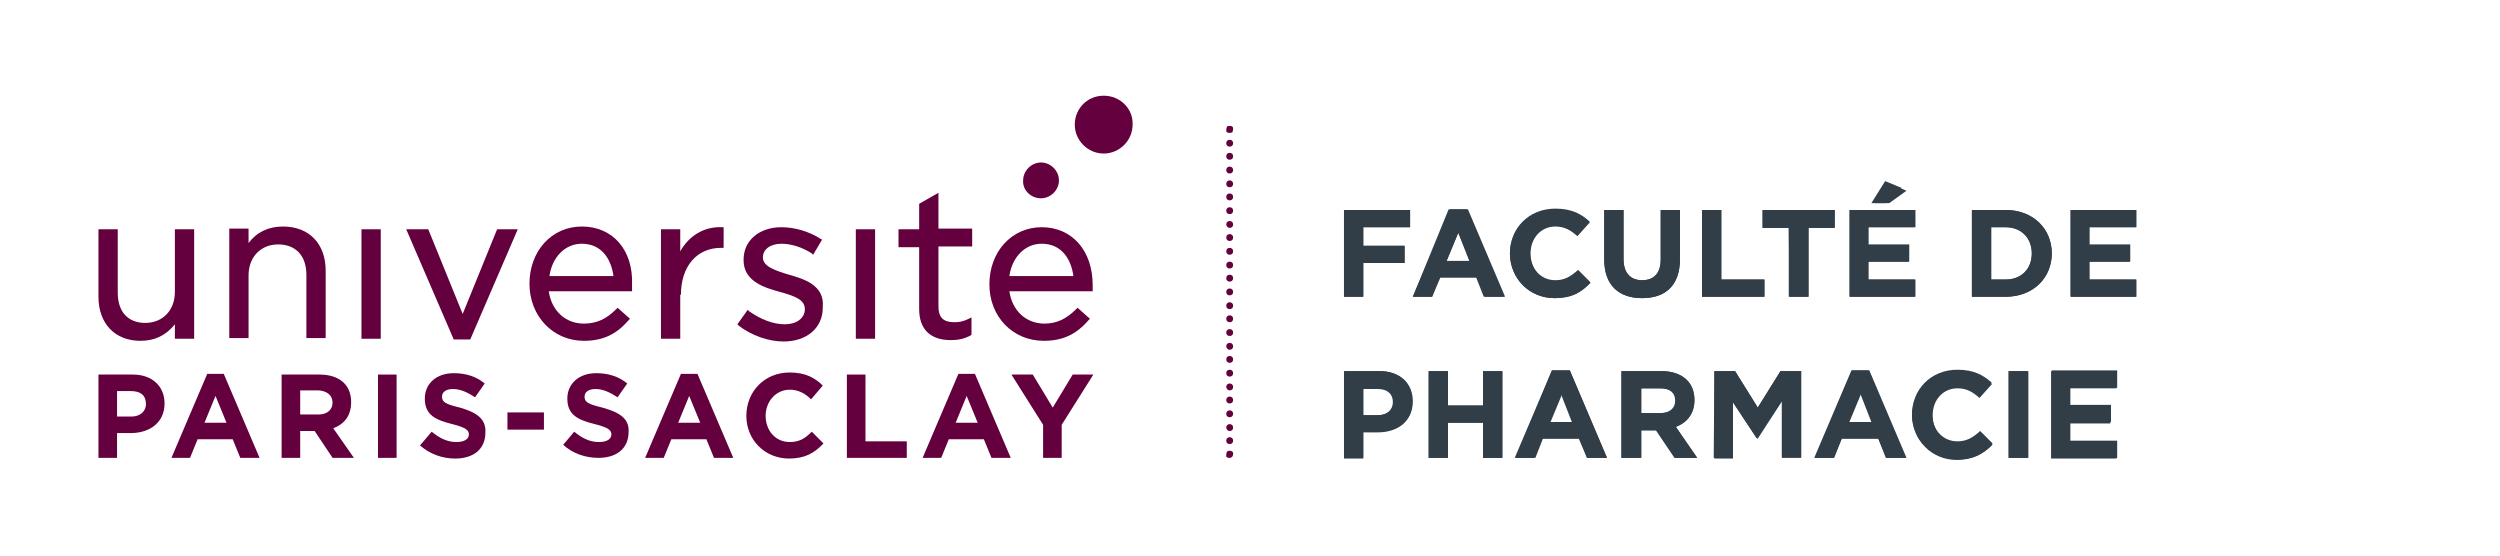<?xml version="1.0" encoding="utf-8"?>
<!-- Generator: Adobe Illustrator 24.3.0, SVG Export Plug-In . SVG Version: 6.00 Build 0)  -->
<svg version="1.0" id="Layer_1" xmlns="http://www.w3.org/2000/svg" xmlns:xlink="http://www.w3.org/1999/xlink" x="0px" y="0px"
	 viewBox="0 0 363.1 80.7" style="enable-background:new 0 0 363.1 80.7;" xml:space="preserve">
<style type="text/css">
	.st0{clip-path:url(#SVGID_2_);fill:none;}
	.st1{clip-path:url(#SVGID_4_);fill:#63003D;}
	.st2{clip-path:url(#SVGID_6_);fill:#63003D;}
	.st3{clip-path:url(#SVGID_8_);fill:#63003D;}
	.st4{clip-path:url(#SVGID_10_);fill:#63003D;}
	.st5{clip-path:url(#SVGID_12_);fill:#63003D;}
	.st6{clip-path:url(#SVGID_14_);fill:#63003D;}
	.st7{clip-path:url(#SVGID_16_);fill:#63003D;}
	.st8{clip-path:url(#SVGID_18_);fill:#63003D;}
	.st9{clip-path:url(#SVGID_20_);fill:#63003D;}
	.st10{clip-path:url(#SVGID_22_);fill:#63003D;}
	.st11{clip-path:url(#SVGID_24_);fill:#63003D;}
	.st12{clip-path:url(#SVGID_26_);fill:#63003D;}
	.st13{clip-path:url(#SVGID_28_);fill:#63003D;}
	.st14{clip-path:url(#SVGID_30_);fill:#63003D;}
	.st15{clip-path:url(#SVGID_32_);fill:#63003D;}
	.st16{clip-path:url(#SVGID_34_);fill:#63003D;}
	.st17{clip-path:url(#SVGID_36_);fill:#63003D;}
	.st18{clip-path:url(#SVGID_38_);fill:#63003D;}
	.st19{clip-path:url(#SVGID_40_);fill:#63003D;}
	.st20{clip-path:url(#SVGID_42_);fill:#63003D;}
	.st21{clip-path:url(#SVGID_44_);fill:#63003D;}
	.st22{clip-path:url(#SVGID_46_);fill:#63003D;}
	.st23{clip-path:url(#SVGID_48_);fill:#63003D;}
	.st24{clip-path:url(#SVGID_50_);fill:#63003D;}
	.st25{clip-path:url(#SVGID_52_);fill:#63003D;}
	.st26{clip-path:url(#SVGID_54_);fill:#63003D;}
	.st27{clip-path:url(#SVGID_56_);fill:#63003D;}
	.st28{enable-background:new    ;}
	.st29{fill:#313E48;}
	.st30{clip-path:url(#SVGID_58_);fill:#313E48;}
	.st31{clip-path:url(#SVGID_60_);fill:#313E48;}
</style>
<g>
	<g>
		<defs>
			<rect id="SVGID_1_" width="363.1" height="80.7"/>
		</defs>
		<clipPath id="SVGID_2_">
			<use xlink:href="#SVGID_1_"  style="overflow:visible;"/>
		</clipPath>
		<rect class="st0" width="178.6" height="80.7"/>
	</g>
	<g>
		<defs>
			<rect id="SVGID_3_" width="363.1" height="80.7"/>
		</defs>
		<clipPath id="SVGID_4_">
			<use xlink:href="#SVGID_3_"  style="overflow:visible;"/>
		</clipPath>
		<path class="st1" d="M160.3,13.9c-2.4,0-4.2,1.9-4.2,4.2s1.9,4.2,4.2,4.2c2.3,0,4.2-1.9,4.2-4.2C164.6,15.8,162.7,13.9,160.3,13.9
			"/>
	</g>
	<g>
		<defs>
			<rect id="SVGID_5_" width="363.1" height="80.7"/>
		</defs>
		<clipPath id="SVGID_6_">
			<use xlink:href="#SVGID_5_"  style="overflow:visible;"/>
		</clipPath>
		<path class="st2" d="M151.2,28.8c1.4,0,2.6-1.2,2.6-2.6s-1.2-2.6-2.6-2.6c-1.4,0-2.6,1.2-2.6,2.6
			C148.5,27.6,149.7,28.8,151.2,28.8"/>
	</g>
	<g>
		<defs>
			<rect id="SVGID_7_" width="363.1" height="80.7"/>
		</defs>
		<clipPath id="SVGID_8_">
			<use xlink:href="#SVGID_7_"  style="overflow:visible;"/>
		</clipPath>
		<rect x="52.5" y="33.3" class="st3" width="2.8" height="15.9"/>
	</g>
	<g>
		<defs>
			<rect id="SVGID_9_" width="363.1" height="80.7"/>
		</defs>
		<clipPath id="SVGID_10_">
			<use xlink:href="#SVGID_9_"  style="overflow:visible;"/>
		</clipPath>
		<path class="st4" d="M79.8,40.1c0.4-2.8,2.3-4.7,4.7-4.7c3,0,4.3,2.4,4.6,4.7H79.8z M84.5,32.9c-4.4,0-7.6,3.6-7.6,8.3
			s3.4,8.3,7.9,8.3c2.7,0,4.7-0.9,6.5-3l0.2-0.2l-1.8-1.6l-0.2,0.2c-1.4,1.4-2.8,2.1-4.7,2.1c-2.7,0-4.7-1.9-5.1-4.7h12.1l0-0.2
			c0-0.3,0-0.5,0-0.7C92,36.3,89,32.9,84.5,32.9"/>
	</g>
	<g>
		<defs>
			<rect id="SVGID_11_" width="363.1" height="80.7"/>
		</defs>
		<clipPath id="SVGID_12_">
			<use xlink:href="#SVGID_11_"  style="overflow:visible;"/>
		</clipPath>
		<path class="st5" d="M25.4,49.2h2.8V33.3h-2.8v9.1c0,2.7-1.8,4.5-4.3,4.5c-2.5,0-4-1.6-4-4.4v-9.2h-2.8v9.8c0,3.9,2.4,6.4,6.1,6.4
			c2.1,0,3.7-0.8,5-2.4V49.2z"/>
	</g>
	<g>
		<defs>
			<rect id="SVGID_13_" width="363.1" height="80.7"/>
		</defs>
		<clipPath id="SVGID_14_">
			<use xlink:href="#SVGID_13_"  style="overflow:visible;"/>
		</clipPath>
		<path class="st6" d="M44.5,39.9v9.2h2.8v-9.8c0-3.9-2.4-6.4-6.2-6.4c-2.1,0-3.8,0.8-5,2.4v-2.1h-2.8v15.9h2.8v-9.1
			c0-2.7,1.8-4.5,4.3-4.5C43,35.5,44.5,37.2,44.5,39.9"/>
	</g>
	<g>
		<defs>
			<rect id="SVGID_15_" width="363.1" height="80.7"/>
		</defs>
		<clipPath id="SVGID_16_">
			<use xlink:href="#SVGID_15_"  style="overflow:visible;"/>
		</clipPath>
		<polygon class="st7" points="68.3,49.3 75.2,33.3 72.2,33.3 67.2,45.6 62.2,33.3 59,33.3 65.9,49.3 		"/>
	</g>
	<g>
		<defs>
			<rect id="SVGID_17_" width="363.1" height="80.7"/>
		</defs>
		<clipPath id="SVGID_18_">
			<use xlink:href="#SVGID_17_"  style="overflow:visible;"/>
		</clipPath>
		<path class="st8" d="M98.9,42.8c0-4.1,2.3-6.8,5.8-6.8h0.4v-3l-0.3,0c-2.5-0.1-4.7,1.2-6,3.5v-3.2h-2.8v15.9h2.8V42.8z"/>
	</g>
	<g>
		<defs>
			<rect id="SVGID_19_" width="363.1" height="80.7"/>
		</defs>
		<clipPath id="SVGID_20_">
			<use xlink:href="#SVGID_19_"  style="overflow:visible;"/>
		</clipPath>
		<path class="st9" d="M138.1,49.4c1.1,0,2-0.2,2.9-0.7l0.1-0.1v-2.5l-0.4,0.2c-0.8,0.4-1.4,0.5-2.1,0.5c-1.6,0-2.3-0.7-2.3-2.3
			v-8.7h4.9v-2.6h-4.9V28l-2.8,1.6v3.7h-3v2.6h3v9C133.5,47.8,135.1,49.4,138.1,49.4"/>
	</g>
	<g>
		<defs>
			<rect id="SVGID_21_" width="363.1" height="80.7"/>
		</defs>
		<clipPath id="SVGID_22_">
			<use xlink:href="#SVGID_21_"  style="overflow:visible;"/>
		</clipPath>
		<path class="st10" d="M151.3,35.4c3,0,4.3,2.4,4.6,4.7h-9.3C147,37.3,148.9,35.4,151.3,35.4 M151.6,49.5c2.7,0,4.7-0.9,6.5-3
			l0.2-0.2l-1.8-1.6l-0.2,0.2c-1.4,1.4-2.8,2.1-4.6,2.1c-2.7,0-4.7-1.9-5.1-4.7h12.1l0-0.2c0-0.3,0-0.5,0-0.7c0-5-3-8.4-7.4-8.4
			c-4.4,0-7.6,3.6-7.6,8.3S147.1,49.5,151.6,49.5"/>
	</g>
	<g>
		<defs>
			<rect id="SVGID_23_" width="363.1" height="80.7"/>
		</defs>
		<clipPath id="SVGID_24_">
			<use xlink:href="#SVGID_23_"  style="overflow:visible;"/>
		</clipPath>
		<path class="st11" d="M114.6,39.9L114.6,39.9c-2-0.6-3.8-1.2-3.8-2.5c0-1.2,1.1-2,2.7-2c1.4,0,3,0.5,4.4,1.4l0.2,0.2l1.3-2.2
			l-0.2-0.1c-1.7-1.1-3.8-1.7-5.7-1.7c-3.2,0-5.5,1.9-5.5,4.7v0.1c0,3.1,3.1,4,5.3,4.6c2.1,0.6,3.6,1.1,3.6,2.5
			c0,1.3-1.2,2.2-2.9,2.2c-1.7,0-3.5-0.7-5.2-1.9l-0.2-0.2l-1.5,2.1l0.2,0.2c1.8,1.4,4.3,2.3,6.5,2.3c3.4,0,5.7-2,5.7-4.9v-0.1
			C119.8,41.4,116.7,40.5,114.6,39.9"/>
	</g>
	<g>
		<defs>
			<rect id="SVGID_25_" width="363.1" height="80.7"/>
		</defs>
		<clipPath id="SVGID_26_">
			<use xlink:href="#SVGID_25_"  style="overflow:visible;"/>
		</clipPath>
		<rect x="124.3" y="33.3" class="st12" width="2.8" height="15.9"/>
	</g>
	<g>
		<defs>
			<rect id="SVGID_27_" width="363.1" height="80.7"/>
		</defs>
		<clipPath id="SVGID_28_">
			<use xlink:href="#SVGID_27_"  style="overflow:visible;"/>
		</clipPath>
		<path class="st13" d="M29.7,61.4l1.6-3.9l1.6,3.9H29.7z M30.1,54.3l-5.2,12.2h2.7l1.1-2.7h5.1l1.1,2.7h2.8l-5.2-12.2H30.1z"/>
	</g>
	<g>
		<defs>
			<rect id="SVGID_29_" width="363.1" height="80.7"/>
		</defs>
		<clipPath id="SVGID_30_">
			<use xlink:href="#SVGID_29_"  style="overflow:visible;"/>
		</clipPath>
		<path class="st14" d="M138.8,61.4l1.6-3.9l1.6,3.9H138.8z M139.2,54.3L134,66.5h2.7l1.1-2.7h5.1l1.1,2.7h2.8l-5.2-12.2H139.2z"/>
	</g>
	<g>
		<defs>
			<rect id="SVGID_31_" width="363.1" height="80.7"/>
		</defs>
		<clipPath id="SVGID_32_">
			<use xlink:href="#SVGID_31_"  style="overflow:visible;"/>
		</clipPath>
		<polygon class="st15" points="152.9,59.2 150,54.4 146.9,54.4 151.5,61.7 151.5,66.5 154.2,66.5 154.2,61.7 158.8,54.4 
			155.8,54.4 		"/>
	</g>
	<g>
		<defs>
			<rect id="SVGID_33_" width="363.1" height="80.7"/>
		</defs>
		<clipPath id="SVGID_34_">
			<use xlink:href="#SVGID_33_"  style="overflow:visible;"/>
		</clipPath>
		<path class="st16" d="M21.2,58.7c0,1-0.8,1.8-2.1,1.8H17v-3.7H19C20.4,56.8,21.2,57.4,21.2,58.7C21.2,58.6,21.2,58.7,21.2,58.7z
			 M19.3,54.4h-5v12.1H17v-3.6h2c2.7,0,4.9-1.5,4.9-4.3v0C23.9,56.1,22.1,54.4,19.3,54.4"/>
	</g>
	<g>
		<defs>
			<rect id="SVGID_35_" width="363.1" height="80.7"/>
		</defs>
		<clipPath id="SVGID_36_">
			<use xlink:href="#SVGID_35_"  style="overflow:visible;"/>
		</clipPath>
		<path class="st17" d="M114.7,64.2c-2.1,0-3.5-1.7-3.5-3.8v0c0-2.1,1.5-3.8,3.5-3.8c1.2,0,2.2,0.5,3.1,1.4l1.7-2
			c-1.1-1.1-2.5-1.9-4.8-1.9c-3.7,0-6.3,2.8-6.3,6.3v0c0,3.5,2.7,6.2,6.2,6.2c2.3,0,3.7-0.8,5-2.2l-1.7-1.7
			C116.9,63.7,116.1,64.2,114.7,64.2"/>
	</g>
	<g>
		<defs>
			<rect id="SVGID_37_" width="363.1" height="80.7"/>
		</defs>
		<clipPath id="SVGID_38_">
			<use xlink:href="#SVGID_37_"  style="overflow:visible;"/>
		</clipPath>
		<path class="st18" d="M87.5,59.2c-2.1-0.5-2.6-0.8-2.6-1.6v0c0-0.6,0.5-1.1,1.6-1.1s2.1,0.5,3.2,1.2l1.4-2c-1.2-1-2.7-1.5-4.5-1.5
			c-2.5,0-4.2,1.5-4.2,3.7v0c0,2.4,1.6,3.1,4,3.7c2,0.5,2.4,0.9,2.4,1.5v0c0,0.7-0.7,1.1-1.8,1.1c-1.4,0-2.5-0.6-3.6-1.5l-1.6,1.9
			c1.4,1.3,3.3,1.9,5.1,1.9c2.6,0,4.4-1.3,4.4-3.8v0C91.4,60.8,90,59.9,87.5,59.2"/>
	</g>
	<g>
		<defs>
			<rect id="SVGID_39_" width="363.1" height="80.7"/>
		</defs>
		<clipPath id="SVGID_40_">
			<use xlink:href="#SVGID_39_"  style="overflow:visible;"/>
		</clipPath>
		<polygon class="st19" points="125.7,54.4 123,54.4 123,66.5 131.7,66.5 131.7,64.1 125.7,64.1 		"/>
	</g>
	<g>
		<defs>
			<rect id="SVGID_41_" width="363.1" height="80.7"/>
		</defs>
		<clipPath id="SVGID_42_">
			<use xlink:href="#SVGID_41_"  style="overflow:visible;"/>
		</clipPath>
		<path class="st20" d="M98.5,61.4l1.6-3.9l1.6,3.9H98.5z M98.9,54.3l-5.2,12.2h2.7l1.1-2.7h5.1l1.1,2.7h2.8l-5.2-12.2H98.9z"/>
	</g>
	<g>
		<defs>
			<rect id="SVGID_43_" width="363.1" height="80.7"/>
		</defs>
		<clipPath id="SVGID_44_">
			<use xlink:href="#SVGID_43_"  style="overflow:visible;"/>
		</clipPath>
		<rect x="73.7" y="59.9" class="st21" width="5.3" height="2.5"/>
	</g>
	<g>
		<defs>
			<rect id="SVGID_45_" width="363.1" height="80.7"/>
		</defs>
		<clipPath id="SVGID_46_">
			<use xlink:href="#SVGID_45_"  style="overflow:visible;"/>
		</clipPath>
		<path class="st22" d="M48.3,58.5c0,1-0.8,1.7-2,1.7h-2.7v-3.5h2.7C47.5,56.8,48.3,57.4,48.3,58.5L48.3,58.5L48.3,58.5z M51,58.4
			L51,58.4c0-2.5-1.7-4-4.6-4h-5.5v12.1h2.7v-3.9h2.1l2.6,3.9h3.1l-3-4.3C50,61.6,51,60.4,51,58.4"/>
	</g>
	<g>
		<defs>
			<rect id="SVGID_47_" width="363.1" height="80.7"/>
		</defs>
		<clipPath id="SVGID_48_">
			<use xlink:href="#SVGID_47_"  style="overflow:visible;"/>
		</clipPath>
		<rect x="54.9" y="54.4" class="st23" width="2.7" height="12.1"/>
	</g>
	<g>
		<defs>
			<rect id="SVGID_49_" width="363.1" height="80.7"/>
		</defs>
		<clipPath id="SVGID_50_">
			<use xlink:href="#SVGID_49_"  style="overflow:visible;"/>
		</clipPath>
		<path class="st24" d="M66.8,59.2c-2.1-0.5-2.6-0.8-2.6-1.6v0c0-0.6,0.5-1.1,1.6-1.1s2.1,0.5,3.2,1.2l1.4-2c-1.2-1-2.7-1.5-4.5-1.5
			c-2.5,0-4.2,1.5-4.2,3.7v0c0,2.4,1.6,3.1,4,3.7c2,0.5,2.4,0.9,2.4,1.5v0c0,0.7-0.7,1.1-1.8,1.1c-1.4,0-2.5-0.6-3.6-1.5L61,64.7
			c1.5,1.3,3.3,1.9,5.1,1.9c2.6,0,4.4-1.3,4.4-3.8v0C70.6,60.8,69.2,59.9,66.8,59.2"/>
	</g>
	<g>
		<defs>
			<rect id="SVGID_51_" width="363.1" height="80.7"/>
		</defs>
		<clipPath id="SVGID_52_">
			<use xlink:href="#SVGID_51_"  style="overflow:visible;"/>
		</clipPath>
		<path class="st25" d="M178.6,66.5c-0.1,0-0.1,0-0.2,0c-0.1,0-0.1-0.1-0.2-0.1c-0.1,0-0.1-0.1-0.1-0.2c0-0.1,0-0.1,0-0.2
			c0-0.1,0.1-0.3,0.1-0.4c0.1-0.1,0.4-0.2,0.6-0.1c0.1,0,0.1,0.1,0.2,0.1c0.1,0.1,0.1,0.2,0.1,0.4c0,0.1-0.1,0.3-0.1,0.3
			C178.8,66.5,178.7,66.5,178.6,66.5"/>
	</g>
	<g>
		<defs>
			<rect id="SVGID_53_" width="363.1" height="80.7"/>
		</defs>
		<clipPath id="SVGID_54_">
			<use xlink:href="#SVGID_53_"  style="overflow:visible;"/>
		</clipPath>
		<path class="st26" d="M178.1,20.8c0-0.3,0.2-0.5,0.5-0.5c0.3,0,0.5,0.2,0.5,0.5s-0.2,0.5-0.5,0.5
			C178.3,21.3,178.1,21.1,178.1,20.8 M178.1,22.7c0-0.3,0.2-0.5,0.5-0.5c0.3,0,0.5,0.2,0.5,0.5c0,0.3-0.2,0.5-0.5,0.5
			C178.3,23.2,178.1,23,178.1,22.7 M178.1,24.7c0-0.3,0.2-0.5,0.5-0.5c0.3,0,0.5,0.2,0.5,0.5s-0.2,0.5-0.5,0.5
			C178.3,25.2,178.1,25,178.1,24.7 M178.1,26.7c0-0.3,0.2-0.5,0.5-0.5c0.3,0,0.5,0.2,0.5,0.5c0,0.3-0.2,0.5-0.5,0.5
			C178.3,27.2,178.1,27,178.1,26.7 M178.1,28.6c0-0.3,0.2-0.5,0.5-0.5c0.3,0,0.5,0.2,0.5,0.5c0,0.3-0.2,0.5-0.5,0.5
			C178.3,29.1,178.1,28.9,178.1,28.6 M178.1,30.6c0-0.3,0.2-0.5,0.5-0.5c0.3,0,0.5,0.2,0.5,0.5c0,0.3-0.2,0.5-0.5,0.5
			C178.3,31.1,178.1,30.9,178.1,30.6 M178.1,32.6c0-0.3,0.2-0.5,0.5-0.5c0.3,0,0.5,0.2,0.5,0.5c0,0.3-0.2,0.5-0.5,0.5
			C178.3,33.1,178.1,32.8,178.1,32.6 M178.1,34.5c0-0.3,0.2-0.5,0.5-0.5c0.3,0,0.5,0.2,0.5,0.5s-0.2,0.5-0.5,0.5
			C178.3,35,178.1,34.8,178.1,34.5 M178.1,36.5c0-0.3,0.2-0.5,0.5-0.5c0.3,0,0.5,0.2,0.5,0.5c0,0.3-0.2,0.5-0.5,0.5
			C178.3,37,178.1,36.8,178.1,36.5 M178.1,38.5c0-0.3,0.2-0.5,0.5-0.5c0.3,0,0.5,0.2,0.5,0.5s-0.2,0.5-0.5,0.5
			C178.3,39,178.1,38.8,178.1,38.5 M178.1,40.4c0-0.3,0.2-0.5,0.5-0.5c0.3,0,0.5,0.2,0.5,0.5s-0.2,0.5-0.5,0.5
			C178.3,40.9,178.1,40.7,178.1,40.4 M178.1,42.4c0-0.3,0.2-0.5,0.5-0.5c0.3,0,0.5,0.2,0.5,0.5c0,0.3-0.2,0.5-0.5,0.5
			C178.3,42.9,178.1,42.7,178.1,42.4 M178.1,44.4c0-0.3,0.2-0.5,0.5-0.5c0.3,0,0.5,0.2,0.5,0.5s-0.2,0.5-0.5,0.5
			C178.3,44.9,178.1,44.7,178.1,44.4 M178.1,46.3c0-0.3,0.2-0.5,0.5-0.5c0.3,0,0.5,0.2,0.5,0.5c0,0.3-0.2,0.5-0.5,0.5
			C178.3,46.8,178.1,46.6,178.1,46.3 M178.1,48.3c0-0.3,0.2-0.5,0.5-0.5c0.3,0,0.5,0.2,0.5,0.5c0,0.3-0.2,0.5-0.5,0.5
			C178.3,48.8,178.1,48.6,178.1,48.3 M178.1,50.3c0-0.3,0.2-0.5,0.5-0.5c0.3,0,0.5,0.2,0.5,0.5c0,0.3-0.2,0.5-0.5,0.5
			C178.3,50.8,178.1,50.5,178.1,50.3 M178.1,52.2c0-0.3,0.2-0.5,0.5-0.5c0.3,0,0.5,0.2,0.5,0.5c0,0.3-0.2,0.5-0.5,0.5
			C178.3,52.7,178.1,52.5,178.1,52.2 M178.1,54.2c0-0.3,0.2-0.5,0.5-0.5c0.3,0,0.5,0.2,0.5,0.5s-0.2,0.5-0.5,0.5
			C178.3,54.7,178.1,54.5,178.1,54.2 M178.1,56.2c0-0.3,0.2-0.5,0.5-0.5c0.3,0,0.5,0.2,0.5,0.5c0,0.3-0.2,0.5-0.5,0.5
			C178.3,56.7,178.1,56.4,178.1,56.2 M178.1,58.1c0-0.3,0.2-0.5,0.5-0.5c0.3,0,0.5,0.2,0.5,0.5s-0.2,0.5-0.5,0.5
			C178.3,58.6,178.1,58.4,178.1,58.1 M178.1,60.1c0-0.3,0.2-0.5,0.5-0.5c0.3,0,0.5,0.2,0.5,0.5c0,0.3-0.2,0.5-0.5,0.5
			C178.3,60.6,178.1,60.4,178.1,60.1 M178.1,62.1c0-0.3,0.2-0.5,0.5-0.5c0.3,0,0.5,0.2,0.5,0.5c0,0.3-0.2,0.5-0.5,0.5
			C178.3,62.6,178.1,62.3,178.1,62.1 M178.1,64c0-0.3,0.2-0.5,0.5-0.5c0.3,0,0.5,0.2,0.5,0.5s-0.2,0.5-0.5,0.5
			C178.3,64.5,178.1,64.3,178.1,64"/>
	</g>
	<g>
		<defs>
			<rect id="SVGID_55_" width="363.1" height="80.7"/>
		</defs>
		<clipPath id="SVGID_56_">
			<use xlink:href="#SVGID_55_"  style="overflow:visible;"/>
		</clipPath>
		<path class="st27" d="M178.6,19.3c-0.1,0-0.3,0-0.4-0.1c-0.1-0.1-0.1-0.2-0.1-0.4c0-0.1,0.1-0.3,0.1-0.4c0,0,0.1-0.1,0.2-0.1
			c0.1,0,0.3,0,0.4,0c0.1,0,0.1,0.1,0.2,0.1c0.1,0.1,0.1,0.2,0.1,0.4c0,0.1-0.1,0.3-0.1,0.4C178.8,19.3,178.7,19.3,178.6,19.3"/>
	</g>
</g>
<g class="st28">
	<path class="st29" d="M198,33v2.7h6v2.5h-6v4.9h-2.8V30.5h9.6V33H198z"/>
</g>
<g class="st28">
	<path class="st29" d="M215.7,43.1l-1.2-2.8h-5.3l-1.2,2.8h-2.8l5.4-12.7h2.6l5.4,12.7H215.7z M211.8,33.8l-1.7,4.1h3.3L211.8,33.8z
		"/>
</g>
<g class="st28">
	<path class="st29" d="M225.8,43.3c-3.7,0-6.5-2.9-6.5-6.5v0c0-3.6,2.7-6.5,6.6-6.5c2.4,0,3.8,0.8,5,1.9l-1.8,2
		c-1-0.9-2-1.4-3.2-1.4c-2.1,0-3.7,1.8-3.7,3.9v0c0,2.2,1.5,4,3.7,4c1.4,0,2.3-0.6,3.3-1.5l1.8,1.8
		C229.7,42.5,228.3,43.3,225.8,43.3z"/>
</g>
<g class="st28">
	<path class="st29" d="M238.5,43.3c-3.4,0-5.5-1.9-5.5-5.6v-7.2h2.8v7.1c0,2.1,1,3.1,2.7,3.1s2.7-1,2.7-3v-7.2h2.8v7.1
		C244,41.5,241.9,43.3,238.5,43.3z"/>
</g>
<g class="st28">
	<path class="st29" d="M247.2,43.1V30.5h2.8v10.1h6.3v2.5H247.2z"/>
</g>
<g class="st28">
	<path class="st29" d="M262.6,33.1v10h-2.8v-10H256v-2.6h10.4v2.6H262.6z"/>
</g>
<g class="st28">
	<path class="st29" d="M268.6,43.1V30.5h9.5V33h-6.8v2.6h5.9V38h-5.9v2.6h6.8v2.5H268.6z M271.8,29.5l2-3.2l2.4,1l-2.3,2.2H271.8z"
		/>
</g>
<g class="st28">
	<path class="st29" d="M291.3,43.1h-4.9V30.5h4.9c4,0,6.7,2.7,6.7,6.3v0C298,40.4,295.3,43.1,291.3,43.1z M295.1,36.8
		c0-2.2-1.5-3.8-3.8-3.8h-2.1v7.6h2.1C293.6,40.6,295.1,39.1,295.1,36.8L295.1,36.8z"/>
</g>
<g class="st28">
	<path class="st29" d="M300.7,43.1V30.5h9.5V33h-6.8v2.6h5.9V38h-5.9v2.6h6.8v2.5H300.7z"/>
</g>
<g class="st28">
	<path class="st29" d="M200.1,62.8H198v3.8h-2.8V53.9h5.1c3,0,4.8,1.8,4.8,4.4v0C205.2,61.2,203,62.8,200.1,62.8z M202.4,58.3
		c0-1.2-0.9-1.9-2.3-1.9H198v3.9h2.2C201.6,60.3,202.4,59.5,202.4,58.3L202.4,58.3z"/>
</g>
<g class="st28">
	<path class="st29" d="M215.4,66.5v-5.1h-5.1v5.1h-2.8V53.9h2.8v5h5.1v-5h2.8v12.6H215.4z"/>
	<path class="st29" d="M230.5,66.5l-1.2-2.8h-5.3l-1.2,2.8h-2.8l5.4-12.7h2.6l5.4,12.7H230.5z M226.7,57.2l-1.7,4.1h3.3L226.7,57.2z
		"/>
</g>
<g class="st28">
	<path class="st29" d="M243.2,66.5l-2.7-4h-2.2v4h-2.8V53.9h5.8c3,0,4.8,1.6,4.8,4.2v0c0,2-1.1,3.3-2.7,3.9l3.1,4.5H243.2z
		 M243.3,58.2c0-1.2-0.8-1.8-2.2-1.8h-2.8V60h2.8C242.5,60,243.3,59.3,243.3,58.2L243.3,58.2z"/>
</g>
<g class="st28">
	<path class="st29" d="M258.8,66.5v-8.2l-3.5,5.4h-0.1l-3.5-5.3v8.2h-2.7V53.9h3l3.3,5.3l3.3-5.3h3v12.6H258.8z"/>
</g>
<g class="st28">
	<path class="st29" d="M274,66.5l-1.2-2.8h-5.3l-1.2,2.8h-2.8l5.4-12.7h2.6l5.4,12.7H274z M270.2,57.2l-1.7,4.1h3.3L270.2,57.2z"/>
</g>
<g class="st28">
	<path class="st29" d="M284.2,66.7c-3.7,0-6.5-2.9-6.5-6.5v0c0-3.6,2.7-6.5,6.6-6.5c2.4,0,3.8,0.8,5,1.9l-1.8,2
		c-1-0.9-2-1.4-3.2-1.4c-2.1,0-3.7,1.8-3.7,3.9v0c0,2.2,1.5,4,3.7,4c1.4,0,2.3-0.6,3.3-1.5l1.8,1.8
		C288.1,65.9,286.7,66.7,284.2,66.7z"/>
</g>
<g class="st28">
	<path class="st29" d="M291.7,66.5V53.9h2.8v12.6H291.7z"/>
</g>
<g class="st28">
	<path class="st29" d="M297.9,66.5V53.9h9.5v2.5h-6.8V59h5.9v2.5h-5.9v2.6h6.8v2.5H297.9z"/>
</g>
<g>
	<g>
		<defs>
			<rect id="SVGID_57_" width="363.1" height="80.7"/>
		</defs>
		<clipPath id="SVGID_58_">
			<use xlink:href="#SVGID_57_"  style="overflow:visible;"/>
		</clipPath>
		<path class="st30" d="M297.9,66.5h9.6v-2.5h-6.8v-2.7h5.9v-2.5h-5.9v-2.5h6.8v-2.5h-9.5V66.5z M291.8,66.5h2.8V53.9h-2.8V66.5z
			 M284.2,66.8c2.4,0,3.9-0.9,5.2-2.2l-1.8-1.8c-1,0.9-1.9,1.5-3.3,1.5c-2.2,0-3.6-1.8-3.6-4v0c0-2.2,1.5-3.9,3.6-3.9
			c1.3,0,2.2,0.5,3.2,1.4l1.8-2c-1.2-1.2-2.6-1.9-5-1.9c-3.9,0-6.6,2.9-6.6,6.5v0C277.8,63.9,280.5,66.8,284.2,66.8 M268.6,61.3
			l1.7-4.1l1.7,4.1H268.6z M263.6,66.5h2.8l1.1-2.8h5.3l1.1,2.8h2.9l-5.4-12.7H269L263.6,66.5z M248.9,66.5h2.7v-8.2l3.5,5.3h0.1
			l3.6-5.4v8.2h2.8V53.9h-3l-3.3,5.3l-3.3-5.3h-3L248.9,66.5L248.9,66.5z M238.4,60v-3.6h2.8c1.4,0,2.2,0.6,2.2,1.8v0
			c0,1.1-0.8,1.8-2.1,1.8H238.4z M235.6,66.5h2.8v-4h2.2l2.7,4h3.2l-3.1-4.5c1.6-0.6,2.7-1.9,2.7-3.9v0c0-1.2-0.4-2.2-1.1-2.9
			c-0.8-0.8-2.1-1.3-3.7-1.3h-5.8V66.5z M225.2,61.3l1.7-4.1l1.7,4.1H225.2z M220.2,66.5h2.8l1.1-2.8h5.3l1.1,2.8h2.9l-5.4-12.7
			h-2.6L220.2,66.5z M207.5,66.5h2.8v-5.1h5.1v5.1h2.8V53.9h-2.8v5h-5.1v-5h-2.8V66.5z M198,60.3v-3.8h2.1c1.4,0,2.2,0.7,2.2,1.9v0
			c0,1.1-0.8,1.9-2.2,1.9L198,60.3L198,60.3z M195.2,66.5h2.8v-3.8h2.1c2.8,0,5.1-1.5,5.1-4.4v0c0-2.6-1.8-4.4-4.8-4.4h-5.1V66.5z"
			/>
	</g>
	<g>
		<defs>
			<rect id="SVGID_59_" width="363.1" height="80.7"/>
		</defs>
		<clipPath id="SVGID_60_">
			<use xlink:href="#SVGID_59_"  style="overflow:visible;"/>
		</clipPath>
		<path class="st31" d="M300.7,43.1h9.6v-2.5h-6.8V38h5.9v-2.5h-5.9V33h6.8v-2.5h-9.5V43.1z M289.2,40.6V33h2.1
			c2.3,0,3.8,1.6,3.8,3.8v0c0,2.2-1.5,3.8-3.8,3.8H289.2z M286.4,43.1h4.9c4,0,6.7-2.8,6.7-6.3v0c0-3.5-2.7-6.3-6.7-6.3h-4.9V43.1z
			 M272.3,29.5h2.1l2.5-1.8l-2.4-1L272.3,29.5z M268.6,43.1h9.6v-2.5h-6.8V38h5.9v-2.5h-5.9V33h6.8v-2.5h-9.5V43.1z M259.9,43.1h2.8
			v-10h3.8v-2.6H256v2.6h3.8L259.9,43.1L259.9,43.1z M247.2,43.1h9v-2.5H250V30.5h-2.8L247.2,43.1L247.2,43.1z M238.5,43.3
			c3.4,0,5.5-1.9,5.5-5.7v-7.1h-2.8v7.2c0,2-1,3-2.7,3s-2.7-1.1-2.7-3.1v-7.1H233v7.2C233,41.4,235.1,43.3,238.5,43.3 M225.8,43.3
			c2.4,0,3.9-0.9,5.2-2.2l-1.8-1.8c-1,0.9-1.9,1.5-3.3,1.5c-2.2,0-3.6-1.8-3.6-4v0c0-2.2,1.5-3.9,3.6-3.9c1.3,0,2.2,0.5,3.2,1.4
			l1.8-2c-1.2-1.1-2.6-1.9-5-1.9c-3.9,0-6.6,2.9-6.6,6.5v0C219.4,40.5,222.1,43.3,225.8,43.3 M210.1,37.9l1.7-4.1l1.7,4.1H210.1z
			 M205.2,43.1h2.8l1.1-2.8h5.3l1.1,2.8h2.9l-5.4-12.7h-2.6L205.2,43.1z M195.2,43.1h2.8v-4.9h6v-2.5h-6V33h6.8v-2.5h-9.6
			L195.2,43.1L195.2,43.1z"/>
	</g>
</g>
</svg>
